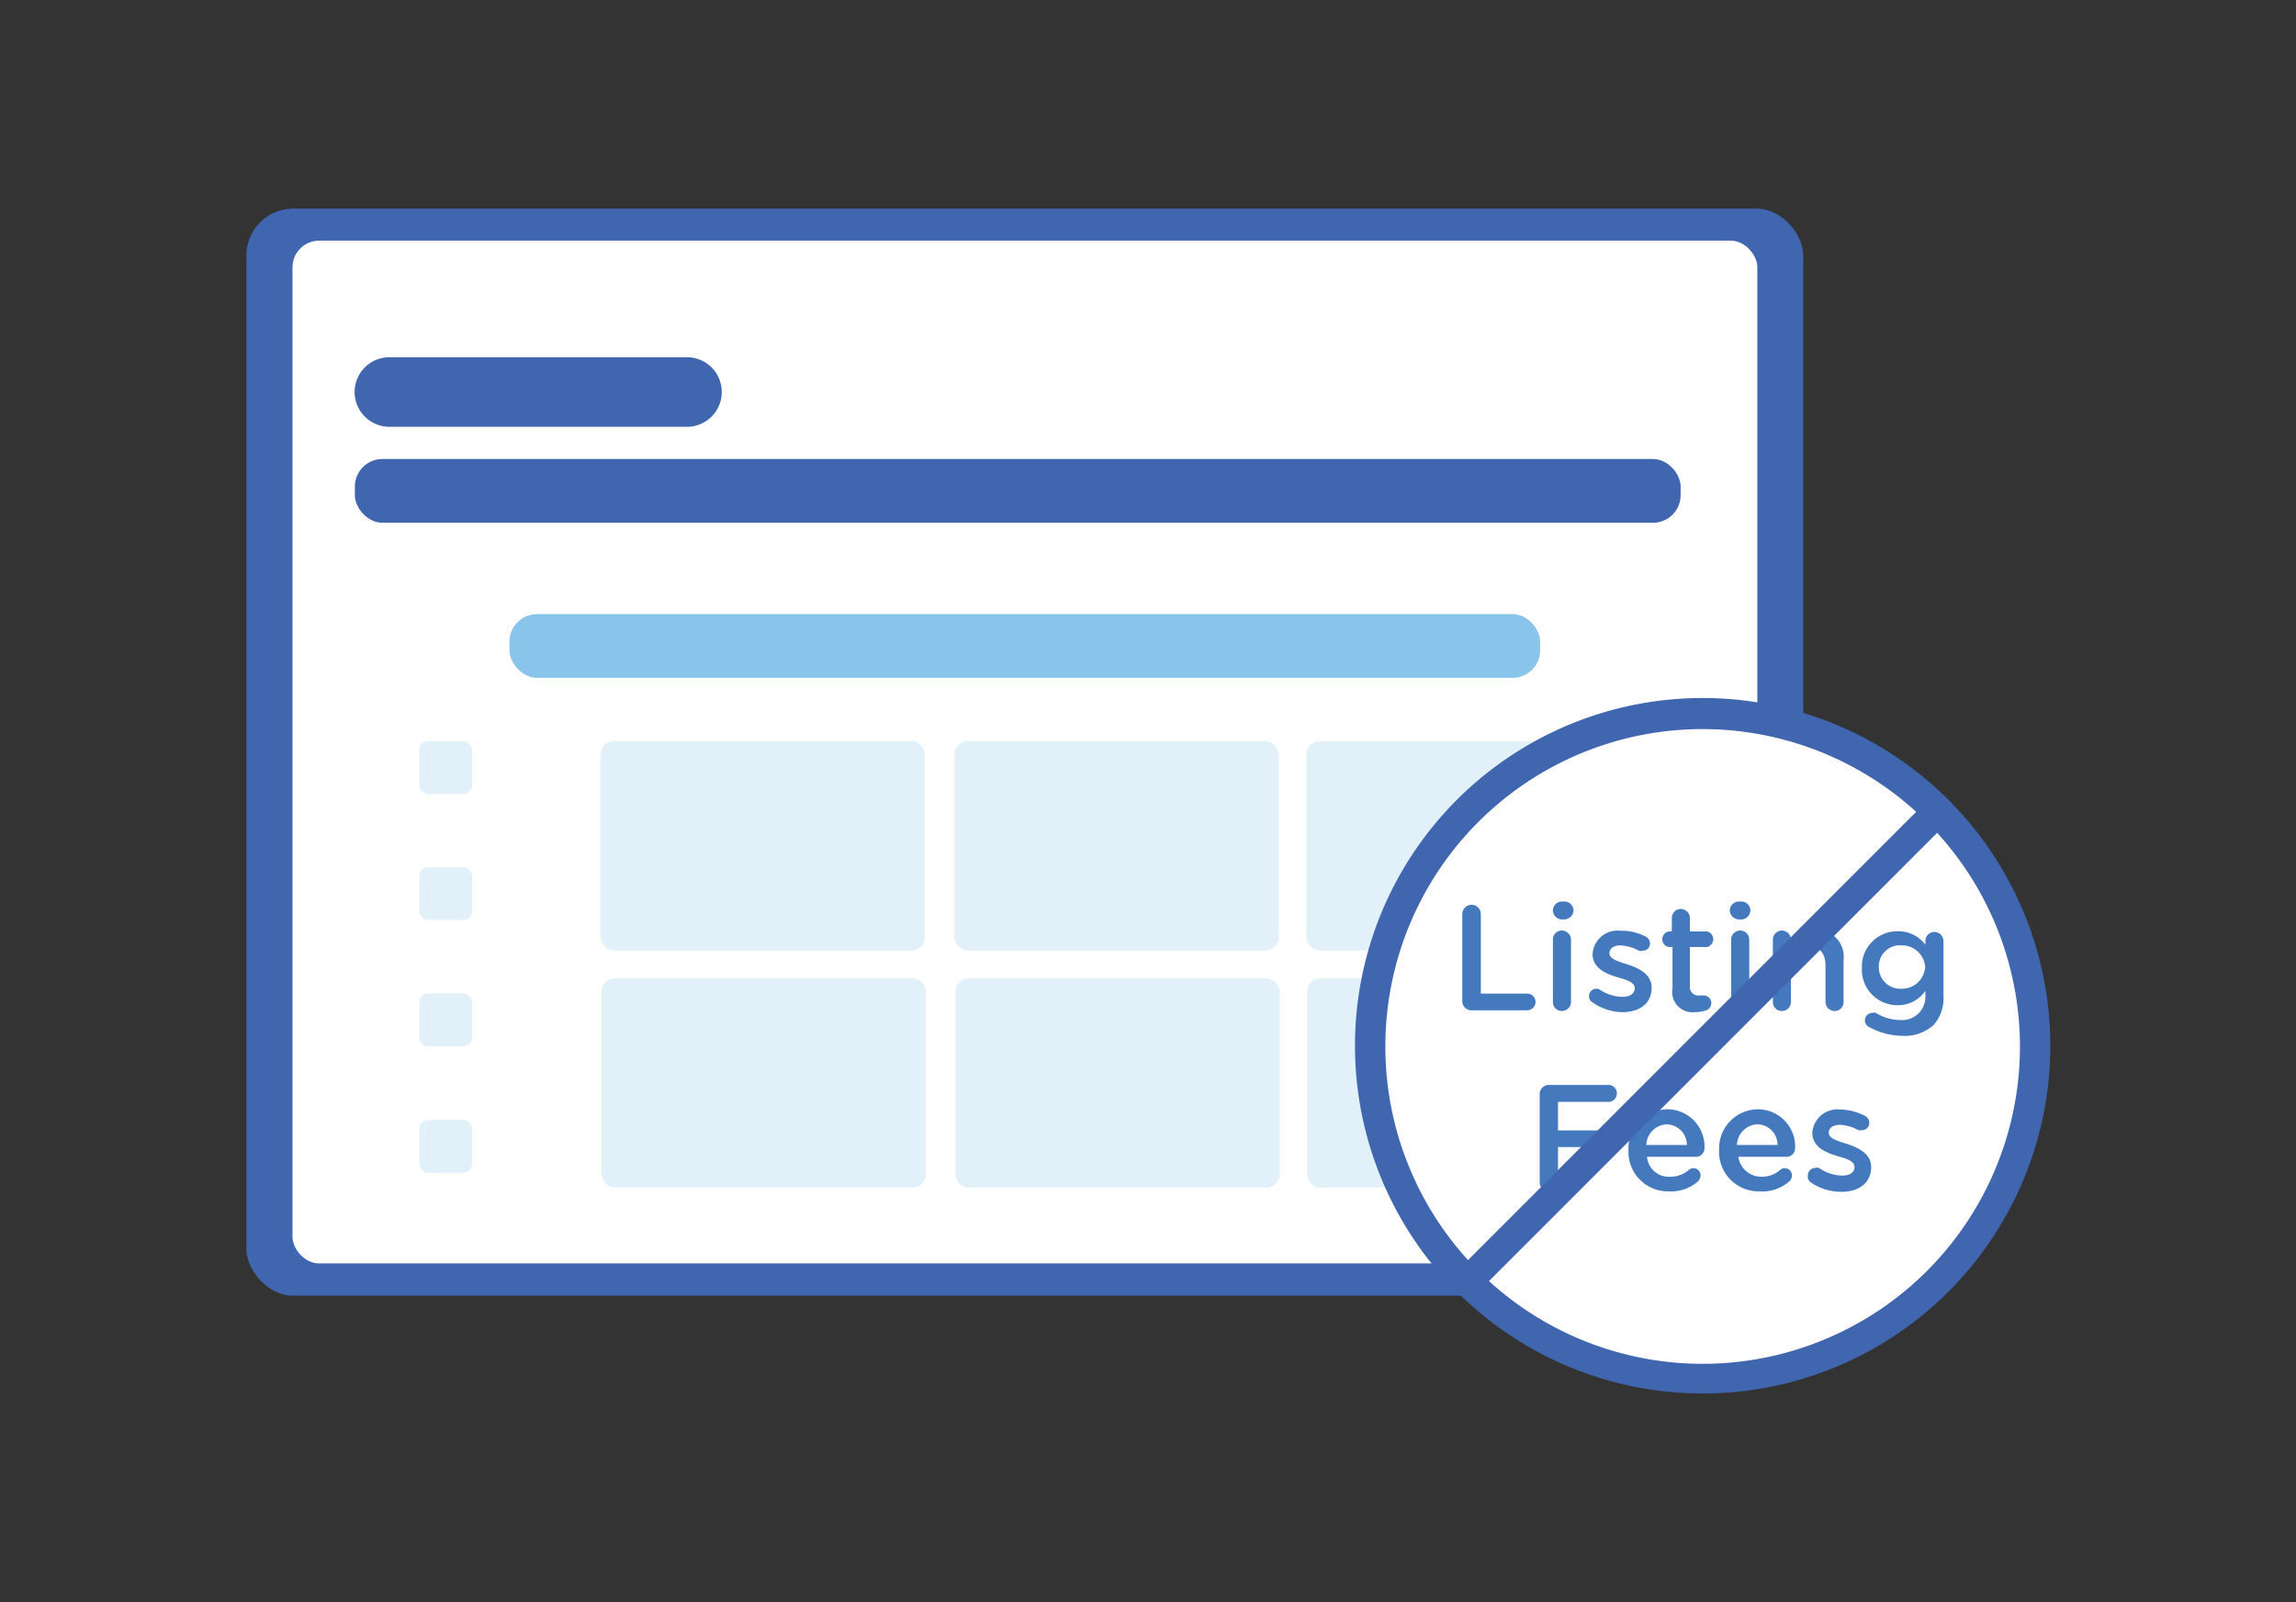 <?xml version="1.0" encoding="UTF-8"?> <svg xmlns="http://www.w3.org/2000/svg" viewBox="0 0 99.06 69.11"><rect x="0" y="0" width="99.06" height="69.11" fill="#333333" stroke="none"/><defs><style>.cls-1{fill:#4066af;}.cls-2{fill:#fff;}.cls-3{opacity:0.15;}.cls-4{fill:#3ca0d9;}.cls-5{fill:#89c5eb;}.cls-6{fill:#447abd;}.cls-7{fill:none;}</style></defs><g id="Layer_2" data-name="Layer 2"><g id="Layer_1-2" data-name="Layer 1"><rect class="cls-1" x="10.63" y="9" width="67.17" height="46.89" rx="2.02"></rect><rect class="cls-2" x="12.62" y="10.38" width="63.2" height="44.12" rx="1.15"></rect><path class="cls-1" d="M29.64,15.41H16.8a1.49,1.49,0,1,0,0,3H29.64a1.49,1.49,0,0,0,0-3Z"></path><g class="cls-3"><rect class="cls-4" x="18.09" y="31.97" width="2.28" height="2.28" rx="0.38"></rect><rect class="cls-4" x="18.09" y="37.41" width="2.28" height="2.28" rx="0.38"></rect><rect class="cls-4" x="18.09" y="42.86" width="2.28" height="2.28" rx="0.38"></rect><rect class="cls-4" x="18.09" y="48.31" width="2.28" height="2.28" rx="0.38"></rect><rect class="cls-4" x="25.91" y="31.97" width="13.99" height="9.03" rx="0.57"></rect><rect class="cls-4" x="41.18" y="31.97" width="13.99" height="9.03" rx="0.57"></rect><rect class="cls-4" x="56.36" y="31.97" width="13.99" height="9.03" rx="0.57"></rect><rect class="cls-4" x="25.95" y="42.2" width="13.99" height="9.03" rx="0.57"></rect><rect class="cls-4" x="41.22" y="42.2" width="13.99" height="9.03" rx="0.57"></rect><rect class="cls-4" x="56.4" y="42.2" width="13.99" height="9.03" rx="0.57"></rect></g><rect class="cls-5" x="21.98" y="26.49" width="44.47" height="2.75" rx="1.19"></rect><rect class="cls-1" x="15.31" y="19.8" width="57.2" height="2.75" rx="1.19"></rect><circle class="cls-2" cx="73.46" cy="45.14" r="14.33"></circle><path class="cls-6" d="M63.09,39.43a.4.4,0,0,1,.8,0v3.43h2a.36.36,0,0,1,0,.72H63.49a.39.39,0,0,1-.4-.4Z"></path><path class="cls-6" d="M67,39.27a.39.39,0,0,1,.44-.38.4.4,0,0,1,.45.38v0a.41.41,0,0,1-.45.39A.4.4,0,0,1,67,39.3ZM67,40.53a.38.38,0,0,1,.38-.39.4.4,0,0,1,.4.39v2.7a.39.39,0,0,1-.4.38.38.38,0,0,1-.38-.38Z"></path><path class="cls-6" d="M68.71,43.24a.29.29,0,0,1-.15-.27.31.31,0,0,1,.31-.32.29.29,0,0,1,.17.05A1.79,1.79,0,0,0,70,43c.33,0,.53-.15.53-.37h0c0-.27-.36-.36-.76-.48s-1.06-.35-1.06-1h0a1.08,1.08,0,0,1,1.21-1A2.21,2.21,0,0,1,71,40.4a.34.34,0,0,1,.19.3.31.31,0,0,1-.32.31.29.29,0,0,1-.16,0,1.85,1.85,0,0,0-.79-.23c-.31,0-.48.14-.48.34h0c0,.25.37.35.77.48s1.05.38,1.05,1v0c0,.71-.55,1.06-1.26,1.06A2.3,2.3,0,0,1,68.71,43.24Z"></path><path class="cls-6" d="M72.16,42.64V40.85H72a.34.34,0,0,1,0-.67h.13V39.6a.39.39,0,0,1,.39-.39.4.4,0,0,1,.39.39v.58h.61a.34.34,0,1,1,0,.67h-.61v1.67a.37.37,0,0,0,.42.42l.19,0a.33.33,0,0,1,.12.63,1.47,1.47,0,0,1-.53.09A.87.87,0,0,1,72.16,42.64Z"></path><path class="cls-6" d="M74.63,39.27a.4.4,0,0,1,.45-.38.39.39,0,0,1,.44.38v0a.4.4,0,0,1-.44.39.41.41,0,0,1-.45-.39Zm.06,1.26a.39.39,0,0,1,.78,0v2.7a.38.38,0,0,1-.39.38.39.39,0,0,1-.39-.38Z"></path><path class="cls-6" d="M76.49,40.53a.39.39,0,0,1,.39-.39.4.4,0,0,1,.39.39v.17a1.24,1.24,0,0,1,1.06-.59,1.16,1.16,0,0,1,1.21,1.3v1.82a.38.38,0,0,1-.39.38.39.39,0,0,1-.39-.38V41.65c0-.53-.26-.83-.73-.83a.75.75,0,0,0-.76.84v1.57a.39.39,0,0,1-.39.38.38.38,0,0,1-.39-.38Z"></path><path class="cls-6" d="M80.68,44.32a.32.32,0,0,1-.22-.31.33.33,0,0,1,.33-.32.26.26,0,0,1,.14,0A2,2,0,0,0,82,44a1,1,0,0,0,1.07-1v-.26a1.42,1.42,0,0,1-1.19.62,1.53,1.53,0,0,1-1.55-1.59h0a1.53,1.53,0,0,1,1.55-1.6,1.47,1.47,0,0,1,1.19.58v-.16a.39.39,0,0,1,.38-.39.4.4,0,0,1,.4.39v2.35a1.74,1.74,0,0,1-.44,1.29,1.88,1.88,0,0,1-1.39.45A3,3,0,0,1,80.68,44.32Zm2.38-2.61h0a1,1,0,0,0-1-.93.91.91,0,0,0-1,.93h0a.93.93,0,0,0,1,.94A1,1,0,0,0,83.06,41.71Z"></path><path class="cls-6" d="M66.43,47.2a.39.39,0,0,1,.39-.4h2.63a.37.37,0,0,1,0,.73H67.22v1.23h1.94a.36.36,0,0,1,0,.72H67.22V51a.39.39,0,0,1-.4.39.38.38,0,0,1-.39-.39Z"></path><path class="cls-6" d="M72,51.39a1.7,1.7,0,0,1-1.74-1.77h0a1.69,1.69,0,0,1,1.66-1.77,1.61,1.61,0,0,1,1.62,1.68.37.37,0,0,1-.37.37H71.06a.94.94,0,0,0,1,.86,1.22,1.22,0,0,0,.8-.29.28.28,0,0,1,.2-.08.31.31,0,0,1,.31.32.38.38,0,0,1-.1.24A1.75,1.75,0,0,1,72,51.39Zm.78-2a.89.89,0,0,0-.87-.89.92.92,0,0,0-.88.89Z"></path><path class="cls-6" d="M75.91,51.39a1.7,1.7,0,0,1-1.74-1.77h0a1.69,1.69,0,0,1,1.66-1.77,1.61,1.61,0,0,1,1.62,1.68.37.37,0,0,1-.37.37H75a1,1,0,0,0,1,.86,1.2,1.2,0,0,0,.8-.29.28.28,0,0,1,.2-.08.31.31,0,0,1,.31.32.33.33,0,0,1-.1.24A1.75,1.75,0,0,1,75.91,51.39Zm.78-2a.88.88,0,0,0-.87-.89.92.92,0,0,0-.88.89Z"></path><path class="cls-6" d="M78.12,51A.3.3,0,0,1,78,50.7a.32.32,0,0,1,.32-.32.28.28,0,0,1,.16,0,1.79,1.79,0,0,0,1,.33c.34,0,.53-.14.53-.37h0c0-.27-.36-.36-.76-.48s-1.06-.35-1.06-1h0a1.09,1.09,0,0,1,1.21-1,2.4,2.4,0,0,1,1.07.28.33.33,0,0,1,.18.3.31.31,0,0,1-.32.31.26.26,0,0,1-.15,0,1.88,1.88,0,0,0-.8-.23c-.3,0-.48.14-.48.34h0c0,.25.37.35.77.48s1.06.38,1.06,1v0c0,.71-.56,1.07-1.27,1.07A2.32,2.32,0,0,1,78.12,51Z"></path><rect class="cls-1" x="58.99" y="44.5" width="28.94" height="1.28" transform="translate(-10.4 65.16) rotate(-45)"></rect><path class="cls-1" d="M73.46,60.11a15,15,0,1,1,15-15A15,15,0,0,1,73.46,60.11Zm0-28.66A13.69,13.69,0,1,0,87.15,45.14,13.7,13.7,0,0,0,73.46,31.45Z"></path><rect class="cls-7" width="99.06" height="69.11"></rect></g></g></svg> 